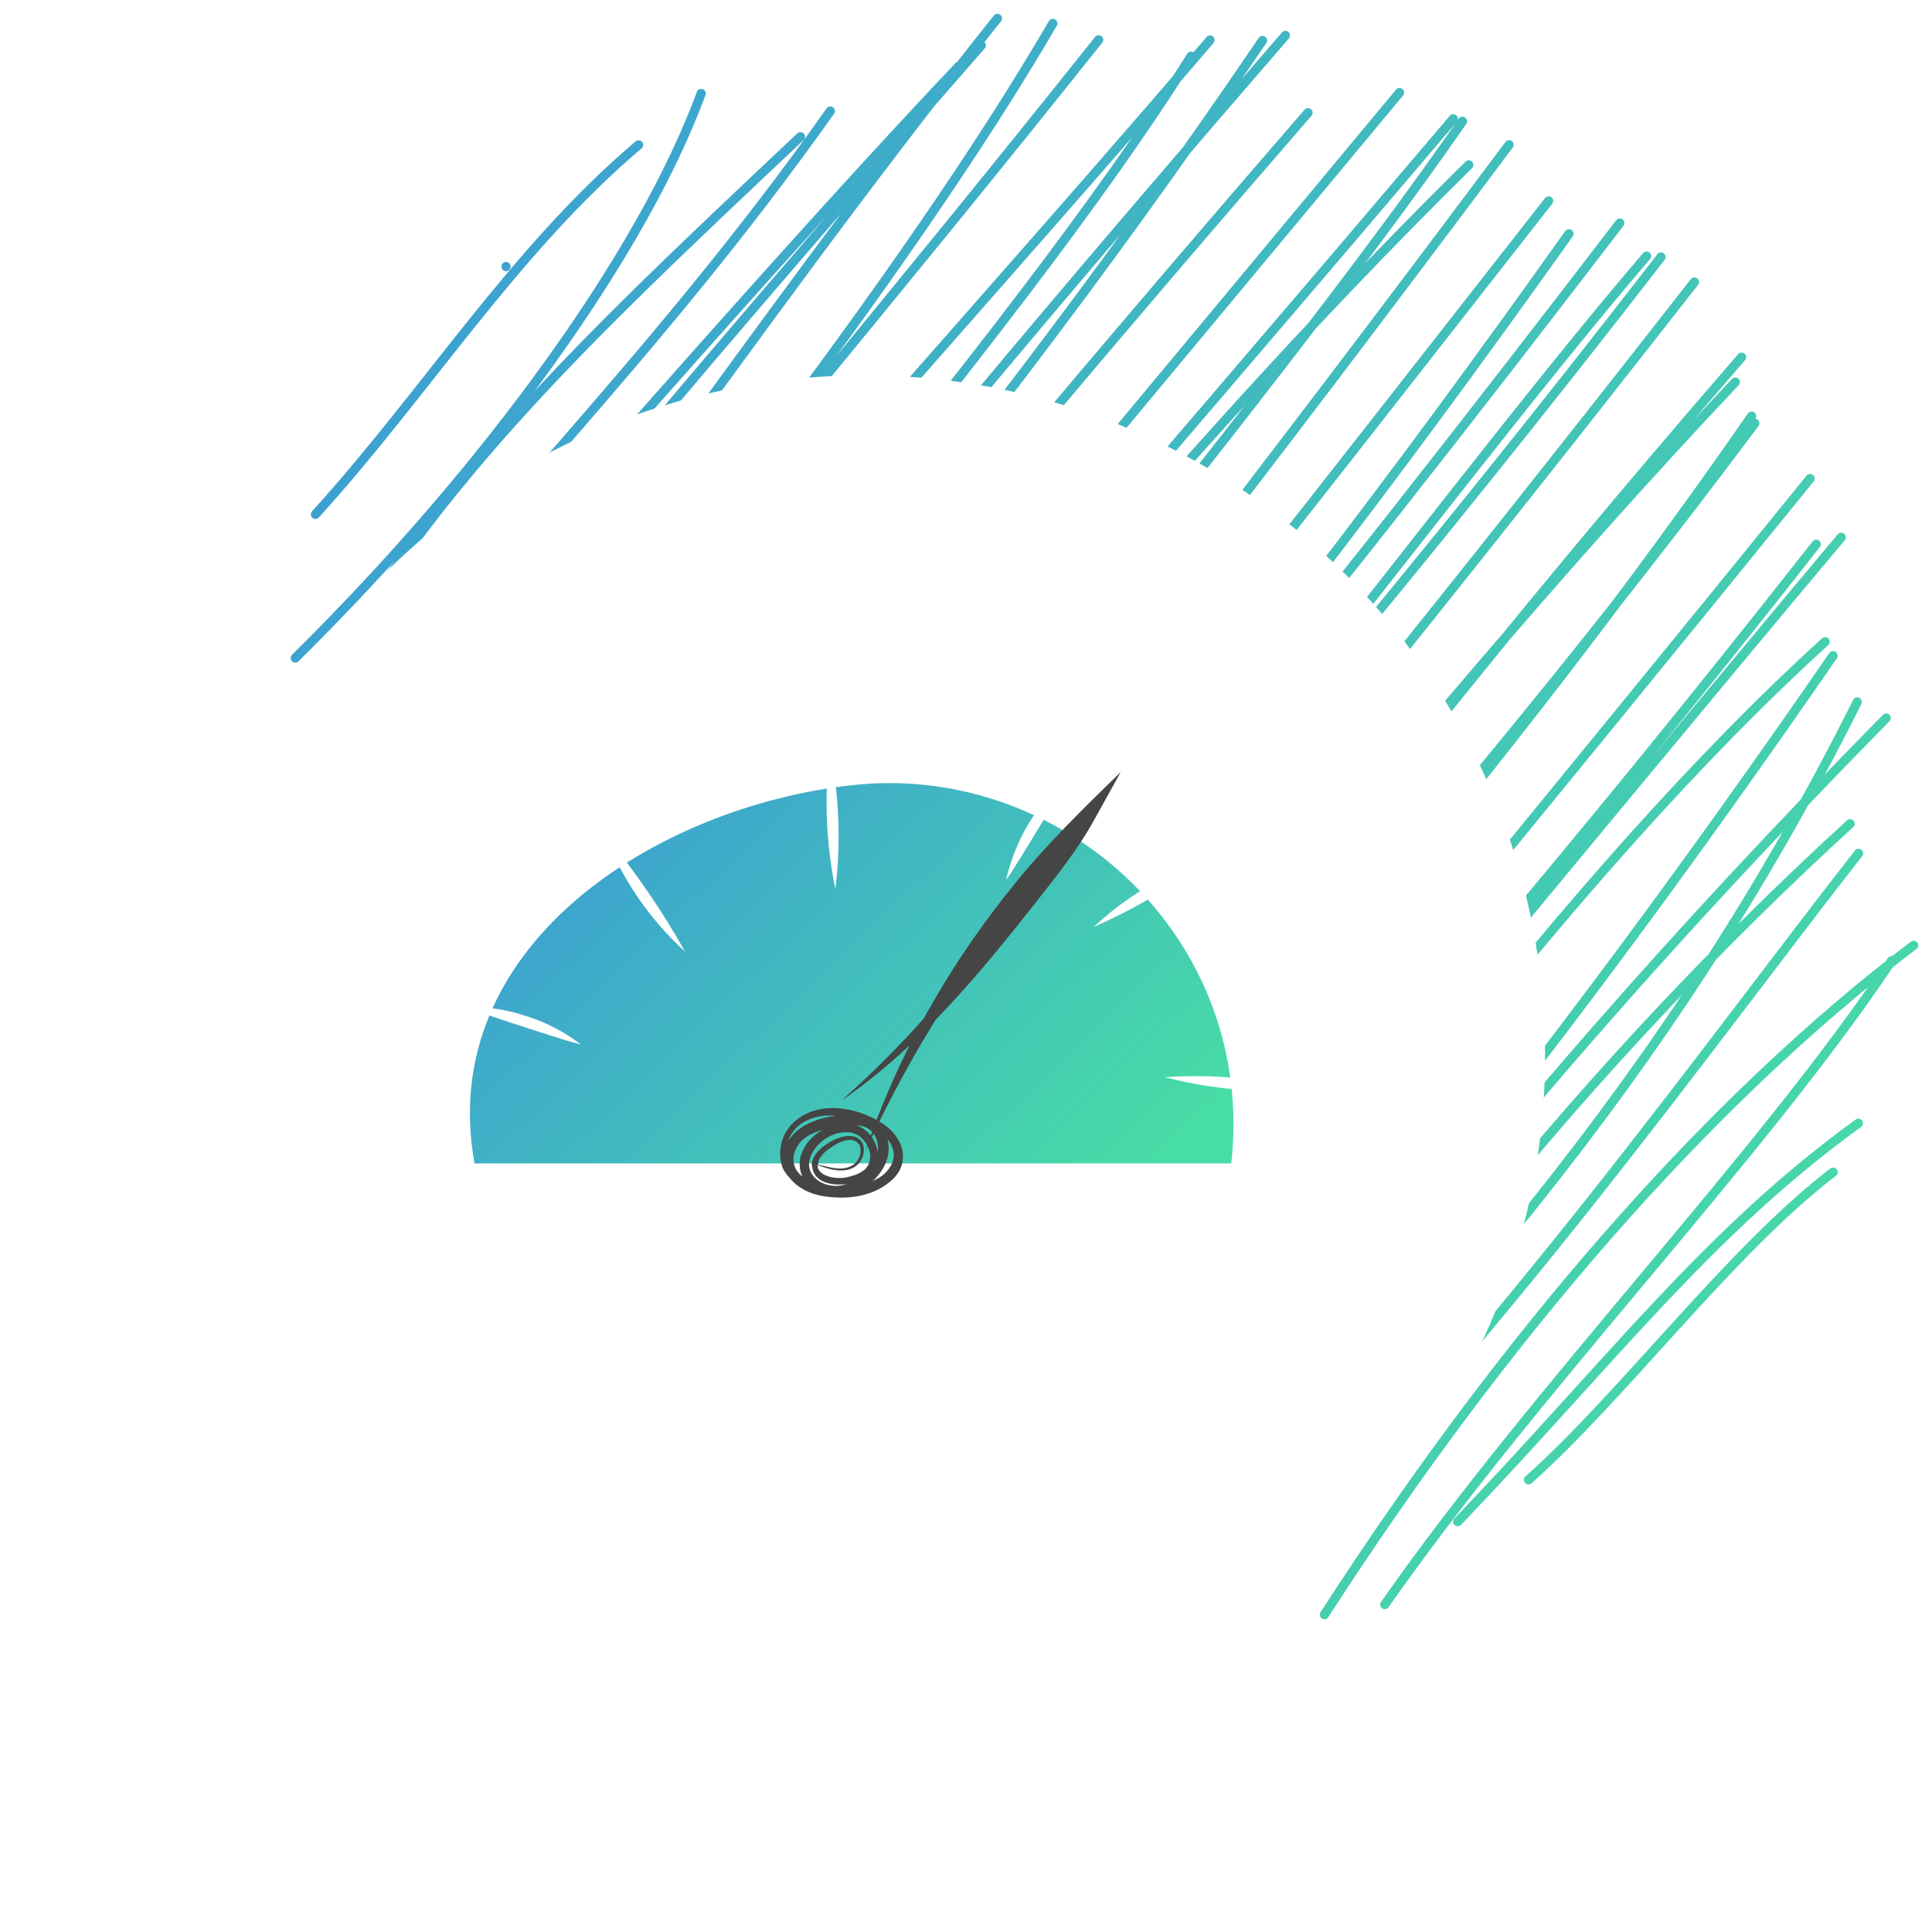 <svg width="105" height="105" viewBox="0 0 105 105" fill="none" xmlns="http://www.w3.org/2000/svg">
<ellipse cx="58.356" cy="45.274" rx="43.457" ry="43.756" fill="white"/>
<path d="M17.144 27.956C23.134 21.361 27.925 13.615 34.704 7.876M16.047 35.763C26.703 25.235 34.978 13.614 38.107 5.079M16.299 39.039C23.352 26.442 31.127 19.088 43.503 7.431M16.178 41.202C26.006 28.652 35.764 19.272 45.127 6.034M14 46.524C29.846 28.248 43.099 13.109 52.116 3.592M15.571 47.647C25.239 35.315 35.437 22.886 53.334 2.465M16.984 50.354C28.309 36.867 40.075 18.701 54.207 1M17.63 53.155C34.414 34.399 49.662 14.274 57.219 1.272M17.879 57.616C25.371 42.481 36.961 30.718 59.709 2.163M19.076 58.272C31.889 39.768 49.079 21.671 65.761 2.177M20.108 61.953C35.345 40.042 54.906 18.782 64.734 3.051M20.739 64.021C33.499 45.321 45.377 30.207 69.858 1.927M20.769 65.998C34.828 44.8 50.674 28.656 68.614 2.201M19.663 66.793C37.209 46.676 50.954 29.326 71.089 6.126M23.227 68.031C33.417 56.351 42.889 44.889 76.061 5.033M24.613 69.695C41.734 49.93 62.997 25.287 78.981 6.458M26.84 72.167C45.634 47.018 62.451 26.106 79.825 8.962M25.386 75.668C46.062 49.185 69.425 21.164 79.482 6.591M28.948 73.698C41.289 60.306 54.564 44.585 82.016 7.868M30.308 76.631C50.346 54.504 67.054 32.737 84.162 10.923M30.148 76.504C48.846 60.193 66.041 39.784 85.269 12.704M32.297 78.127C54.064 55.836 72.488 32.396 88.032 12.123M34.511 79.541C57.297 56.37 77.342 28.079 89.488 13.918M33.956 81.812C46.542 64.85 62.922 49.325 90.272 13.969M37.187 81.83C51.553 65.366 64.805 50.22 92.087 15.329M40.691 84.022C57.123 65.276 75.319 40.853 94.31 20.766M40.944 87.576C56.699 67.994 69.061 48.932 94.651 19.411M43.617 85.705C54.645 69.54 71.597 54.767 95.369 23.007M44.12 88.017C60.104 65.25 77.684 47.901 95.197 22.616M47.733 87.501C65.454 66.397 85.794 41.516 98.372 26.013M50.111 86.892C58.53 75.811 72.189 63.356 98.708 29.578M50.758 88.547C66.083 70.321 84.664 47.58 100.064 29.202M54.845 89.478C71.204 66.767 85.425 47.385 99.191 34.878M56.028 90.688C70.635 74.334 83.317 59.281 99.621 35.639M57.955 91C70.367 77.264 78.19 63.745 102.509 39.024M62.103 88.847C77.395 73.28 90.515 59.005 100.937 38.151M63.999 89.103C74.527 72.673 86.085 57.997 100.546 44.77M67.065 87.458C81.904 72.33 92.688 57.005 101.008 46.378M71.98 87.753C81.731 72.643 92.753 59.91 104 51.378M75.258 87.207C83.632 75.249 95.684 62.88 102.812 52.205M79.225 82.699C87.619 73.935 92.777 67.004 100.995 61.047M83.072 80.425C88.21 75.852 94.068 67.948 99.628 63.704M27.5 14.488V14.488Z" stroke="url(#paint0_linear_909_4469)" stroke-width="0.5" stroke-linecap="round"/>
<g filter="url(#filter0_d_909_4469)">
<g filter="url(#filter1_d_909_4469)">
<circle cx="46.986" cy="57.384" r="36.986" fill="white"/>
</g>
</g>
<path d="M46.351 42.668C35.623 43.826 23.647 51.449 25.789 63.23H66.916C68.281 50.981 57.757 41.432 46.351 42.668Z" fill="url(#paint1_linear_909_4469)"/>
<path d="M44.923 62.648C44.787 62.693 44.669 62.781 44.586 62.898C44.503 63.015 44.46 63.156 44.464 63.299C44.881 63.377 45.559 63.617 46.054 63.449C46.177 63.418 46.293 63.363 46.395 63.286C46.496 63.209 46.581 63.113 46.645 63.003C46.708 62.892 46.748 62.77 46.763 62.644C46.778 62.517 46.767 62.389 46.732 62.267C46.282 61.523 45.232 62.267 44.767 62.669C43.732 63.767 45.322 64.244 46.234 63.926C46.479 63.87 46.711 63.768 46.918 63.626C47.743 63.008 47.083 61.58 46.12 61.541C45.19 61.439 44.107 62.249 43.972 63.164C43.894 64.178 45.142 64.697 46.021 64.34C46.503 64.186 46.935 63.905 47.272 63.527C47.923 62.852 47.902 61.541 46.927 61.22C46.045 60.998 44.764 61.28 43.954 61.706C43.093 62.183 42.754 63.35 43.654 63.971C44.893 64.799 46.867 64.742 48.022 63.833C50.632 61.469 43.171 58.616 42.679 62.633C42.523 64.418 44.947 64.943 46.324 64.679C46.87 64.58 47.369 64.306 47.746 63.899C47.385 64.332 46.893 64.636 46.345 64.766C45.094 65.066 43.162 64.766 42.541 63.488C42.386 63.068 42.357 62.612 42.457 62.175C42.556 61.739 42.781 61.34 43.102 61.028C44.428 59.756 46.582 60.149 47.992 61.079C49.135 61.826 49.549 63.278 48.355 64.235C47.419 65.006 46.159 65.186 44.998 65.042C42.721 64.826 41.503 62.675 43.648 61.211C44.165 60.923 44.732 60.733 45.319 60.65C45.911 60.505 46.53 60.512 47.119 60.668C48.103 60.968 48.529 62.168 48.175 63.101C47.575 64.811 44.794 65.846 43.675 64.073C42.655 62.249 45.514 60.173 47.059 61.448C47.806 62.048 48.01 63.359 47.161 63.947C46.312 64.535 44.17 64.7 44.122 63.269C44.122 62.321 46.42 61.049 46.906 62.192C46.948 62.337 46.96 62.488 46.941 62.638C46.922 62.787 46.872 62.931 46.795 63.06C46.718 63.189 46.615 63.301 46.492 63.389C46.37 63.476 46.231 63.538 46.084 63.569C45.502 63.704 44.941 63.5 44.419 63.317C44.417 63.166 44.466 63.018 44.557 62.897C44.648 62.776 44.777 62.689 44.923 62.648Z" fill="#454545"/>
<path d="M45.766 59.78C48.296 57.539 50.606 55.062 52.666 52.382C53.706 51.054 54.733 49.711 55.747 48.353C56.755 46.988 57.82 45.68 58.6 44.234L59.308 44.768C56.739 47.318 54.415 50.104 52.369 53.09C50.32 56.092 48.532 59.265 47.026 62.573C47.609 60.839 48.3 59.144 49.096 57.497C50.704 54.189 52.685 51.076 55 48.218C56.704 46.064 58.93 43.88 60.91 41.96L59.41 44.66C58.558 46.193 57.475 47.531 56.437 48.86C53.302 52.856 49.996 56.864 45.787 59.777L45.766 59.78Z" fill="#454545"/>
<path d="M25.354 54.728C26.466 54.701 27.574 54.872 28.627 55.232C29.688 55.565 30.683 56.083 31.564 56.762C31.018 56.63 30.499 56.462 29.983 56.3C28.537 55.823 26.767 55.292 25.354 54.728Z" fill="#FEFFFF"/>
<path d="M32.863 45.359C34.508 47.342 35.97 49.469 37.231 51.716C35.305 49.961 33.81 47.786 32.863 45.359Z" fill="#FEFFFF"/>
<path d="M45.1 40.7C45.61 43.209 45.712 45.785 45.4 48.326C44.888 45.817 44.787 43.242 45.1 40.7Z" fill="#FEFFFF"/>
<path d="M59.434 50.384C61.23 48.696 63.384 47.434 65.734 46.691C63.781 48.156 61.667 49.395 59.434 50.384Z" fill="#FEFFFF"/>
<path d="M63.31 58.544C65.869 58.364 68.44 58.598 70.924 59.237C68.365 59.42 65.794 59.186 63.31 58.544Z" fill="#FEFFFF"/>
<path d="M58.09 42.173C57.379 43.538 56.371 45.119 55.576 46.439C55.276 46.907 54.997 47.375 54.676 47.834C55.173 45.628 56.37 43.642 58.09 42.173Z" fill="#FEFFFF"/>
<defs>
<filter id="filter0_d_909_4469" x="0.137" y="3.137" width="93.699" height="109.726" filterUnits="userSpaceOnUse" color-interpolation-filters="sRGB">
<feFlood flood-opacity="0" result="BackgroundImageFix"/>
<feColorMatrix in="SourceAlpha" type="matrix" values="0 0 0 0 0 0 0 0 0 0 0 0 0 0 0 0 0 0 127 0" result="hardAlpha"/>
<feOffset/>
<feGaussianBlur stdDeviation="4.932"/>
<feComposite in2="hardAlpha" operator="out"/>
<feColorMatrix type="matrix" values="0 0 0 0 0 0 0 0 0 0 0 0 0 0 0 0 0 0 0.05 0"/>
<feBlend mode="normal" in2="BackgroundImageFix" result="effect1_dropShadow_909_4469"/>
<feBlend mode="normal" in="SourceGraphic" in2="effect1_dropShadow_909_4469" result="shape"/>
</filter>
<filter id="filter1_d_909_4469" x="0" y="10.398" width="93.973" height="93.973" filterUnits="userSpaceOnUse" color-interpolation-filters="sRGB">
<feFlood flood-opacity="0" result="BackgroundImageFix"/>
<feColorMatrix in="SourceAlpha" type="matrix" values="0 0 0 0 0 0 0 0 0 0 0 0 0 0 0 0 0 0 127 0" result="hardAlpha"/>
<feOffset/>
<feGaussianBlur stdDeviation="5"/>
<feComposite in2="hardAlpha" operator="out"/>
<feColorMatrix type="matrix" values="0 0 0 0 0 0 0 0 0 0 0 0 0 0 0 0 0 0 0.08 0"/>
<feBlend mode="normal" in2="BackgroundImageFix" result="effect1_dropShadow_909_4469"/>
<feBlend mode="normal" in="SourceGraphic" in2="effect1_dropShadow_909_4469" result="shape"/>
</filter>
<linearGradient id="paint0_linear_909_4469" x1="23.247" y1="12.88" x2="111.411" y2="58.884" gradientUnits="userSpaceOnUse">
<stop stop-color="#3CA0D2"/>
<stop offset="1" stop-color="#48DCA6"/>
</linearGradient>
<linearGradient id="paint1_linear_909_4469" x1="29.802" y1="45.288" x2="54.46" y2="71.12" gradientUnits="userSpaceOnUse">
<stop stop-color="#3CA0D2"/>
<stop offset="1" stop-color="#48DCA6"/>
</linearGradient>
</defs>
</svg>
